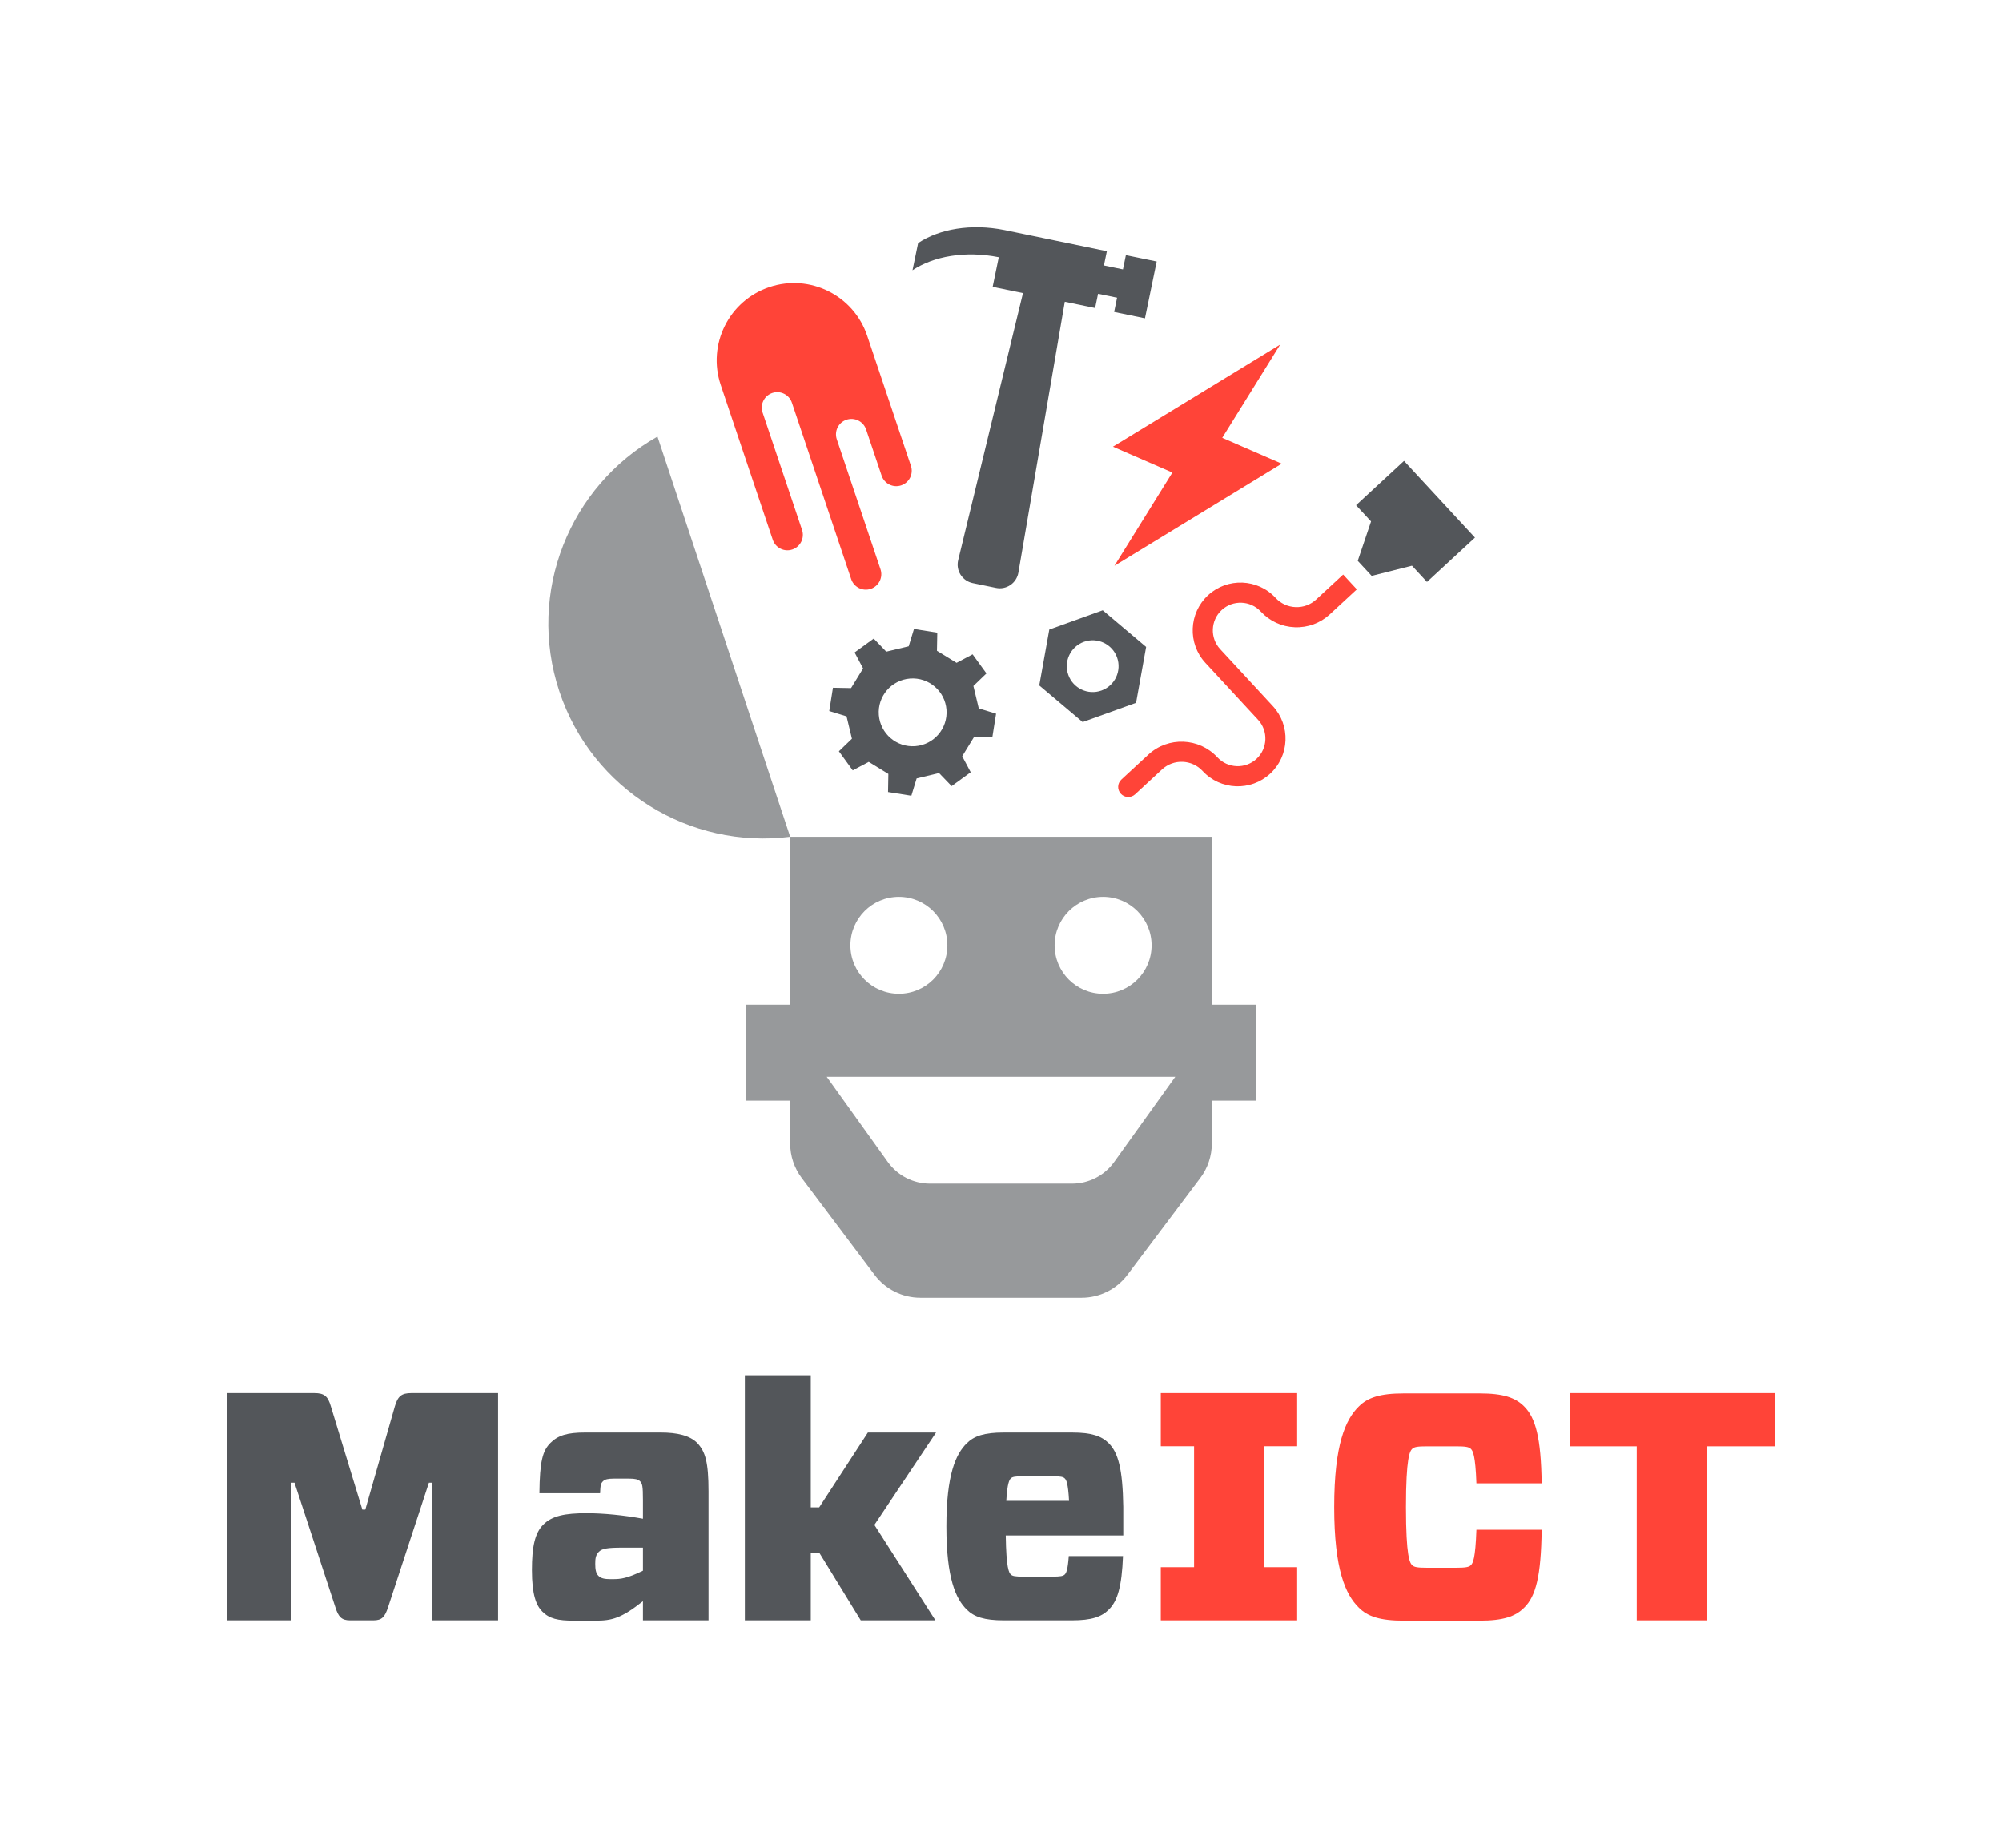 <?xml version="1.0" encoding="UTF-8" standalone="no"?>
<svg
   xmlns:dc="http://purl.org/dc/elements/1.1/"
   xmlns:cc="http://creativecommons.org/ns#"
   xmlns:rdf="http://www.w3.org/1999/02/22-rdf-syntax-ns#"
   xmlns:svg="http://www.w3.org/2000/svg"
   xmlns="http://www.w3.org/2000/svg"
   version="1.1"
   id="svg5849"
   viewBox="0 0 250.003 230.793"
   height="65.135mm"
   width="70.556mm">
  <defs
     id="defs5851" />
  <g
     transform="translate(1557.063,-2136.966)"
     id="layer1">
    <path
       id="path4405"
       d="M -1487.223,2223.296 C -1483.118,2235.675 -1470.861,2243.06 -1458.39,2241.472 L -1474.96,2191.491 C -1485.909,2197.668 -1491.326,2210.913 -1487.223,2223.296"
       style="display:inline;fill:#97999b;fill-opacity:1;fill-rule:nonzero;stroke:none" />
    <path
       id="path4407"
       d="M -1417.927,2282.09 C -1419.143,2283.789 -1421.105,2284.796 -1423.195,2284.796 L -1440.928,2284.796 C -1443.018,2284.796 -1444.98,2283.789 -1446.197,2282.09 L -1453.828,2271.444 -1410.295,2271.444 Z M -1444.813,2248.976 C -1441.47,2248.976 -1438.759,2251.688 -1438.759,2255.031 -1438.759,2258.374 -1441.47,2261.085 -1444.813,2261.085 -1448.156,2261.085 -1450.868,2258.374 -1450.868,2255.031 -1450.868,2251.688 -1448.156,2248.976 -1444.813,2248.976 M -1419.31,2248.976 C -1415.967,2248.976 -1413.256,2251.688 -1413.256,2255.031 -1413.256,2258.374 -1415.967,2261.085 -1419.31,2261.085 -1422.653,2261.085 -1425.365,2258.374 -1425.365,2255.031 -1425.365,2251.688 -1422.653,2248.976 -1419.31,2248.976 M -1405.733,2262.448 -1405.733,2241.472 -1458.39,2241.472 -1458.39,2262.448 -1463.932,2262.448 -1463.932,2274.429 -1458.39,2274.429 -1458.39,2279.782 C -1458.39,2281.336 -1457.883,2282.847 -1456.948,2284.089 L -1447.851,2296.185 C -1446.497,2297.985 -1444.378,2299.045 -1442.123,2299.045 L -1422,2299.045 C -1419.746,2299.045 -1417.627,2297.985 -1416.272,2296.185 L -1407.172,2284.089 C -1406.24,2282.847 -1405.733,2281.336 -1405.733,2279.782 L -1405.733,2274.429 -1400.191,2274.429 -1400.191,2262.448 Z M -1405.733,2262.448"
       style="display:inline;fill:#97999b;fill-opacity:1;fill-rule:nonzero;stroke:none" />
    <path
       id="path4409"
       d="M -1416.833,2170.614 -1419.209,2170.123 -1418.84,2168.344 -1431.634,2165.699 C -1435.801,2164.865 -1439.768,2165.563 -1442.41,2167.324 L -1443.114,2170.723 C -1440.472,2168.962 -1436.504,2168.259 -1432.338,2169.095 L -1433.103,2172.794 -1429.316,2173.575 -1437.412,2206.943 C -1437.558,2207.562 -1437.449,2208.213 -1437.107,2208.749 -1436.764,2209.285 -1436.22,2209.66 -1435.599,2209.79 L -1432.686,2210.39 C -1432.064,2210.52 -1431.416,2210.39 -1430.891,2210.034 -1430.362,2209.678 -1430.004,2209.123 -1429.892,2208.497 L -1424.095,2174.656 -1420.309,2175.439 -1419.939,2173.66 -1417.566,2174.148 -1417.932,2175.928 -1414.084,2176.724 -1412.619,2169.629 -1416.466,2168.835 Z M -1416.833,2170.614"
       style="display:inline;fill:#53565a;fill-opacity:1;fill-rule:nonzero;stroke:none" />
    <path
       id="path4411"
       d="M -1442.771,2230.16 C -1445.103,2230.338 -1447.139,2228.591 -1447.317,2226.256 -1447.495,2223.925 -1445.748,2221.888 -1443.416,2221.71 -1441.082,2221.532 -1439.045,2223.28 -1438.868,2225.614 -1438.69,2227.945 -1440.437,2229.982 -1442.771,2230.16 M -1435.508,2222.64 -1433.878,2221.07 -1435.609,2218.686 -1437.609,2219.748 -1440.06,2218.242 -1440.017,2215.98 -1442.927,2215.518 -1443.589,2217.682 -1446.387,2218.351 -1447.957,2216.721 -1450.341,2218.452 -1449.282,2220.449 -1450.785,2222.903 -1453.047,2222.86 -1453.509,2225.77 -1451.348,2226.434 -1450.676,2229.23 -1452.306,2230.799 -1450.575,2233.184 -1448.578,2232.124 -1446.127,2233.628 -1446.167,2235.89 -1443.257,2236.352 -1442.596,2234.19 -1439.797,2233.519 -1438.227,2235.149 -1435.843,2233.418 -1436.905,2231.421 -1435.399,2228.967 -1433.137,2229.01 -1432.675,2226.1 -1434.839,2225.439 Z M -1435.508,2222.64"
       style="display:inline;fill:#53565a;fill-opacity:1;fill-rule:nonzero;stroke:none" />
    <path
       id="path4413"
       d="M -1381.733,2194.529 -1387.721,2200.066 -1385.849,2202.092 -1387.511,2207.01 -1385.774,2208.89 -1380.74,2207.618 -1378.865,2209.646 -1372.874,2204.11 Z M -1381.733,2194.529"
       style="display:inline;fill:#53565a;fill-opacity:1;fill-rule:nonzero;stroke:none" />
    <path
       id="path4415"
       d="M -1417.568,2219.071 C -1416.965,2220.752 -1417.836,2222.602 -1419.515,2223.208 -1421.196,2223.813 -1423.049,2222.942 -1423.652,2221.264 -1424.257,2219.583 -1423.386,2217.73 -1421.708,2217.124 -1420.027,2216.519 -1418.176,2217.39 -1417.568,2219.071 M -1426.028,2215.589 -1427.282,2222.571 -1421.865,2227.146 -1415.194,2224.743 -1413.938,2217.762 -1419.358,2213.186 Z M -1426.028,2215.589"
       style="display:inline;fill:#53565a;fill-opacity:1;fill-rule:nonzero;stroke:none" />
    <path
       id="path4417"
       d="M -1507.761,2312.617 -1511.449,2325.509 -1511.815,2325.509 -1515.748,2312.617 C -1516.112,2311.361 -1516.558,2310.955 -1517.814,2310.955 L -1528.68,2310.955 -1528.68,2339.336 -1520.693,2339.336 -1520.693,2322.145 -1520.289,2322.145 -1515.18,2337.714 C -1514.813,2338.89 -1514.41,2339.336 -1513.356,2339.336 L -1510.435,2339.336 C -1509.383,2339.336 -1509.017,2338.93 -1508.61,2337.714 L -1503.504,2322.145 -1503.098,2322.145 -1503.098,2339.336 -1494.868,2339.336 -1494.868,2310.955 -1505.692,2310.955 C -1506.948,2310.955 -1507.394,2311.361 -1507.761,2312.617"
       style="display:inline;fill:#53565a;fill-opacity:1;fill-rule:nonzero;stroke:none" />
    <path
       id="path4419"
       d="M -1476.774,2333.133 C -1478.76,2334.105 -1479.57,2334.187 -1480.505,2334.187 L -1480.869,2334.187 C -1481.517,2334.187 -1482.003,2334.105 -1482.329,2333.781 -1482.653,2333.457 -1482.733,2332.971 -1482.733,2332.28 -1482.733,2331.673 -1482.693,2331.186 -1482.287,2330.78 -1481.883,2330.377 -1481.275,2330.254 -1479.289,2330.254 L -1476.774,2330.254 Z M -1474.543,2315.881 -1484.032,2315.881 C -1486.22,2315.881 -1487.396,2316.244 -1488.328,2317.179 -1489.303,2318.151 -1489.666,2319.449 -1489.706,2323.462 L -1482.128,2323.462 C -1482.085,2322.447 -1482.046,2322.246 -1481.761,2321.961 -1481.517,2321.72 -1481.113,2321.637 -1480.423,2321.637 L -1478.476,2321.637 C -1477.789,2321.637 -1477.382,2321.72 -1477.141,2321.961 -1476.857,2322.246 -1476.774,2322.53 -1476.774,2324.314 L -1476.774,2326.646 C -1479.207,2326.2 -1481.721,2325.955 -1483.83,2325.955 -1486.504,2325.955 -1488.126,2326.282 -1489.22,2327.376 -1490.274,2328.43 -1490.641,2330.132 -1490.641,2333.051 -1490.641,2336.134 -1490.112,2337.472 -1489.342,2338.242 -1488.45,2339.134 -1487.396,2339.376 -1485.41,2339.376 L -1482.693,2339.376 C -1480.667,2339.376 -1479.491,2339.092 -1476.774,2336.943 L -1476.774,2339.336 -1468.585,2339.336 -1468.585,2323.22 C -1468.585,2319.569 -1468.991,2318.273 -1469.963,2317.219 -1470.895,2316.244 -1472.517,2315.881 -1474.543,2315.881"
       style="display:inline;fill:#53565a;fill-opacity:1;fill-rule:nonzero;stroke:none" />
    <path
       id="path4421"
       d="M -1448.685,2315.881 -1454.766,2325.228 -1455.817,2325.228 -1455.817,2308.727 -1464.049,2308.727 -1464.049,2339.336 -1455.817,2339.336 -1455.817,2330.942 -1454.723,2330.942 -1449.574,2339.336 -1440.251,2339.336 -1447.872,2327.416 -1440.171,2315.881 Z M -1448.685,2315.881"
       style="display:inline;fill:#53565a;fill-opacity:1;fill-rule:nonzero;stroke:none" />
    <path
       id="path4423"
       d="M -1431.4,2324.412 C -1431.273,2322.177 -1431.01,2321.784 -1430.838,2321.611 -1430.638,2321.409 -1430.304,2321.343 -1429.297,2321.343 L -1425.638,2321.343 C -1424.634,2321.343 -1424.3,2321.409 -1424.098,2321.611 -1423.917,2321.791 -1423.678,2322.169 -1423.562,2324.412 Z M -1416.793,2325.161 C -1416.862,2320.437 -1417.43,2318.392 -1418.604,2317.222 -1419.507,2316.316 -1420.747,2315.881 -1423.193,2315.881 L -1431.711,2315.881 C -1434.157,2315.881 -1435.429,2316.316 -1436.334,2317.222 -1437.707,2318.56 -1438.881,2321.141 -1438.881,2327.607 -1438.881,2334.076 -1437.707,2336.654 -1436.334,2337.995 -1435.429,2338.901 -1434.157,2339.336 -1431.711,2339.336 L -1423.193,2339.336 C -1420.747,2339.336 -1419.507,2338.901 -1418.604,2337.995 -1417.518,2336.938 -1416.976,2335.148 -1416.827,2331.309 L -1423.596,2331.309 C -1423.721,2333.112 -1423.933,2333.441 -1424.098,2333.606 -1424.3,2333.807 -1424.634,2333.874 -1425.638,2333.874 L -1429.297,2333.874 C -1430.304,2333.874 -1430.638,2333.808 -1430.838,2333.606 -1431.055,2333.39 -1431.414,2332.857 -1431.467,2328.733 L -1416.793,2328.733 Z M -1416.793,2325.161"
       style="display:inline;fill:#53565a;fill-opacity:1;fill-rule:nonzero;stroke:none" />
    <path
       id="path4427"
       d="M -1360.986,2310.955 -1360.986,2317.604 -1352.674,2317.604 -1352.674,2339.336 -1343.957,2339.336 -1343.957,2317.604 -1335.443,2317.604 -1335.443,2310.955 Z M -1360.986,2310.955"
       style="display:inline;fill:#ff4438;fill-opacity:1;fill-rule:nonzero;stroke:none" />
    <path
       id="path4429"
       d="M -1412.106,2317.595 -1407.95,2317.595 -1407.95,2332.696 -1412.106,2332.696 -1412.106,2339.336 -1395.077,2339.336 -1395.077,2332.696 -1399.235,2332.696 -1399.235,2317.595 -1395.077,2317.595 -1395.077,2310.955 -1412.106,2310.955 Z M -1412.106,2317.595"
       style="display:inline;fill:#ff4438;fill-opacity:1;fill-rule:nonzero;stroke:none" />
    <path
       id="path4431"
       d="M -1397.007,2194.877 -1404.432,2191.645 -1397.196,2180.001 -1418.083,2192.753 -1410.659,2195.984 -1417.895,2207.631 Z M -1397.007,2194.877"
       style="display:inline;fill:#ff4438;fill-opacity:1;fill-rule:nonzero;stroke:none" />
    <path
       id="path4433"
       d="M -1389.335,2208.725 -1392.7,2211.837 C -1393.404,2212.488 -1394.317,2212.825 -1395.276,2212.788 -1396.234,2212.751 -1397.119,2212.342 -1397.769,2211.638 -1400.005,2209.222 -1403.789,2209.073 -1406.208,2211.309 -1408.627,2213.545 -1408.773,2217.329 -1406.54,2219.748 L -1399.96,2226.862 C -1398.667,2228.261 -1398.754,2230.452 -1400.151,2231.745 -1401.551,2233.041 -1403.741,2232.953 -1405.037,2231.554 -1407.321,2229.084 -1411.19,2228.933 -1413.662,2231.217 L -1417.026,2234.329 C -1417.536,2234.802 -1417.568,2235.596 -1417.095,2236.105 -1416.626,2236.615 -1415.829,2236.647 -1415.316,2236.177 L -1411.952,2233.065 C -1410.499,2231.722 -1408.226,2231.812 -1406.883,2233.264 -1404.649,2235.681 -1400.863,2235.829 -1398.444,2233.594 -1396.024,2231.358 -1395.878,2227.574 -1398.114,2225.155 L -1404.692,2218.038 C -1405.985,2216.641 -1405.9,2214.448 -1404.501,2213.155 -1403.101,2211.861 -1400.911,2211.946 -1399.617,2213.346 -1398.51,2214.543 -1397.002,2215.239 -1395.374,2215.303 -1393.746,2215.366 -1392.19,2214.793 -1390.992,2213.686 L -1387.625,2210.573 Z M -1389.335,2208.725"
       style="display:inline;fill:#ff4438;fill-opacity:1;fill-rule:nonzero;stroke:none" />
    <path
       id="path4435"
       d="M -1448.772,2178.896 C -1450.469,2173.846 -1455.942,2171.127 -1460.993,2172.826 -1466.043,2174.523 -1468.763,2179.996 -1467.063,2185.046 L -1460.563,2204.381 C -1460.223,2205.392 -1459.129,2205.934 -1458.12,2205.594 -1457.108,2205.254 -1456.566,2204.16 -1456.906,2203.151 L -1461.835,2188.485 C -1462.175,2187.476 -1461.63,2186.382 -1460.621,2186.042 -1459.612,2185.702 -1458.515,2186.247 -1458.175,2187.256 L -1450.767,2209.296 C -1450.427,2210.305 -1449.333,2210.849 -1448.324,2210.51 -1447.312,2210.17 -1446.768,2209.076 -1447.108,2208.064 L -1452.567,2191.829 C -1452.907,2190.817 -1452.363,2189.723 -1451.353,2189.385 -1450.344,2189.046 -1449.248,2189.587 -1448.908,2190.599 L -1446.967,2196.372 C -1446.627,2197.384 -1445.533,2197.925 -1444.524,2197.586 -1443.512,2197.245 -1442.97,2196.151 -1443.31,2195.142 Z M -1448.772,2178.896"
       style="display:inline;fill:#ff4438;fill-opacity:1;fill-rule:nonzero;stroke:none" />
    <path
       id="path4425"
       d="M -1381.775,2310.995 C -1384.733,2310.995 -1386.275,2311.524 -1387.369,2312.618 -1389.031,2314.241 -1390.451,2317.361 -1390.451,2325.186 -1390.451,2333.012 -1389.031,2336.132 -1387.369,2337.755 -1386.275,2338.849 -1384.733,2339.376 -1381.775,2339.376 L -1372.287,2339.376 C -1369.329,2339.376 -1367.828,2338.849 -1366.734,2337.755 -1365.274,2336.337 -1364.622,2333.821 -1364.543,2328.024 L -1372.693,2328.024 C -1372.815,2331.673 -1373.139,2332.198 -1373.38,2332.442 -1373.625,2332.687 -1374.032,2332.767 -1375.248,2332.767 L -1378.857,2332.767 C -1380.073,2332.767 -1380.476,2332.687 -1380.72,2332.442 -1381.004,2332.158 -1381.49,2331.43 -1381.49,2325.186 -1381.49,2318.983 -1381.004,2318.213 -1380.72,2317.929 -1380.476,2317.684 -1380.073,2317.604 -1378.857,2317.604 L -1375.248,2317.604 C -1374.032,2317.604 -1373.625,2317.684 -1373.38,2317.929 -1373.139,2318.173 -1372.815,2318.698 -1372.693,2322.227 L -1364.543,2322.227 C -1364.623,2316.51 -1365.313,2314.036 -1366.734,2312.618 -1367.828,2311.524 -1369.329,2310.995 -1372.287,2310.995 L -1381.775,2310.995 Z"
       style="display:inline;fill:#ff4438;fill-opacity:1;fill-rule:nonzero;stroke:none" />
  </g>
</svg>

